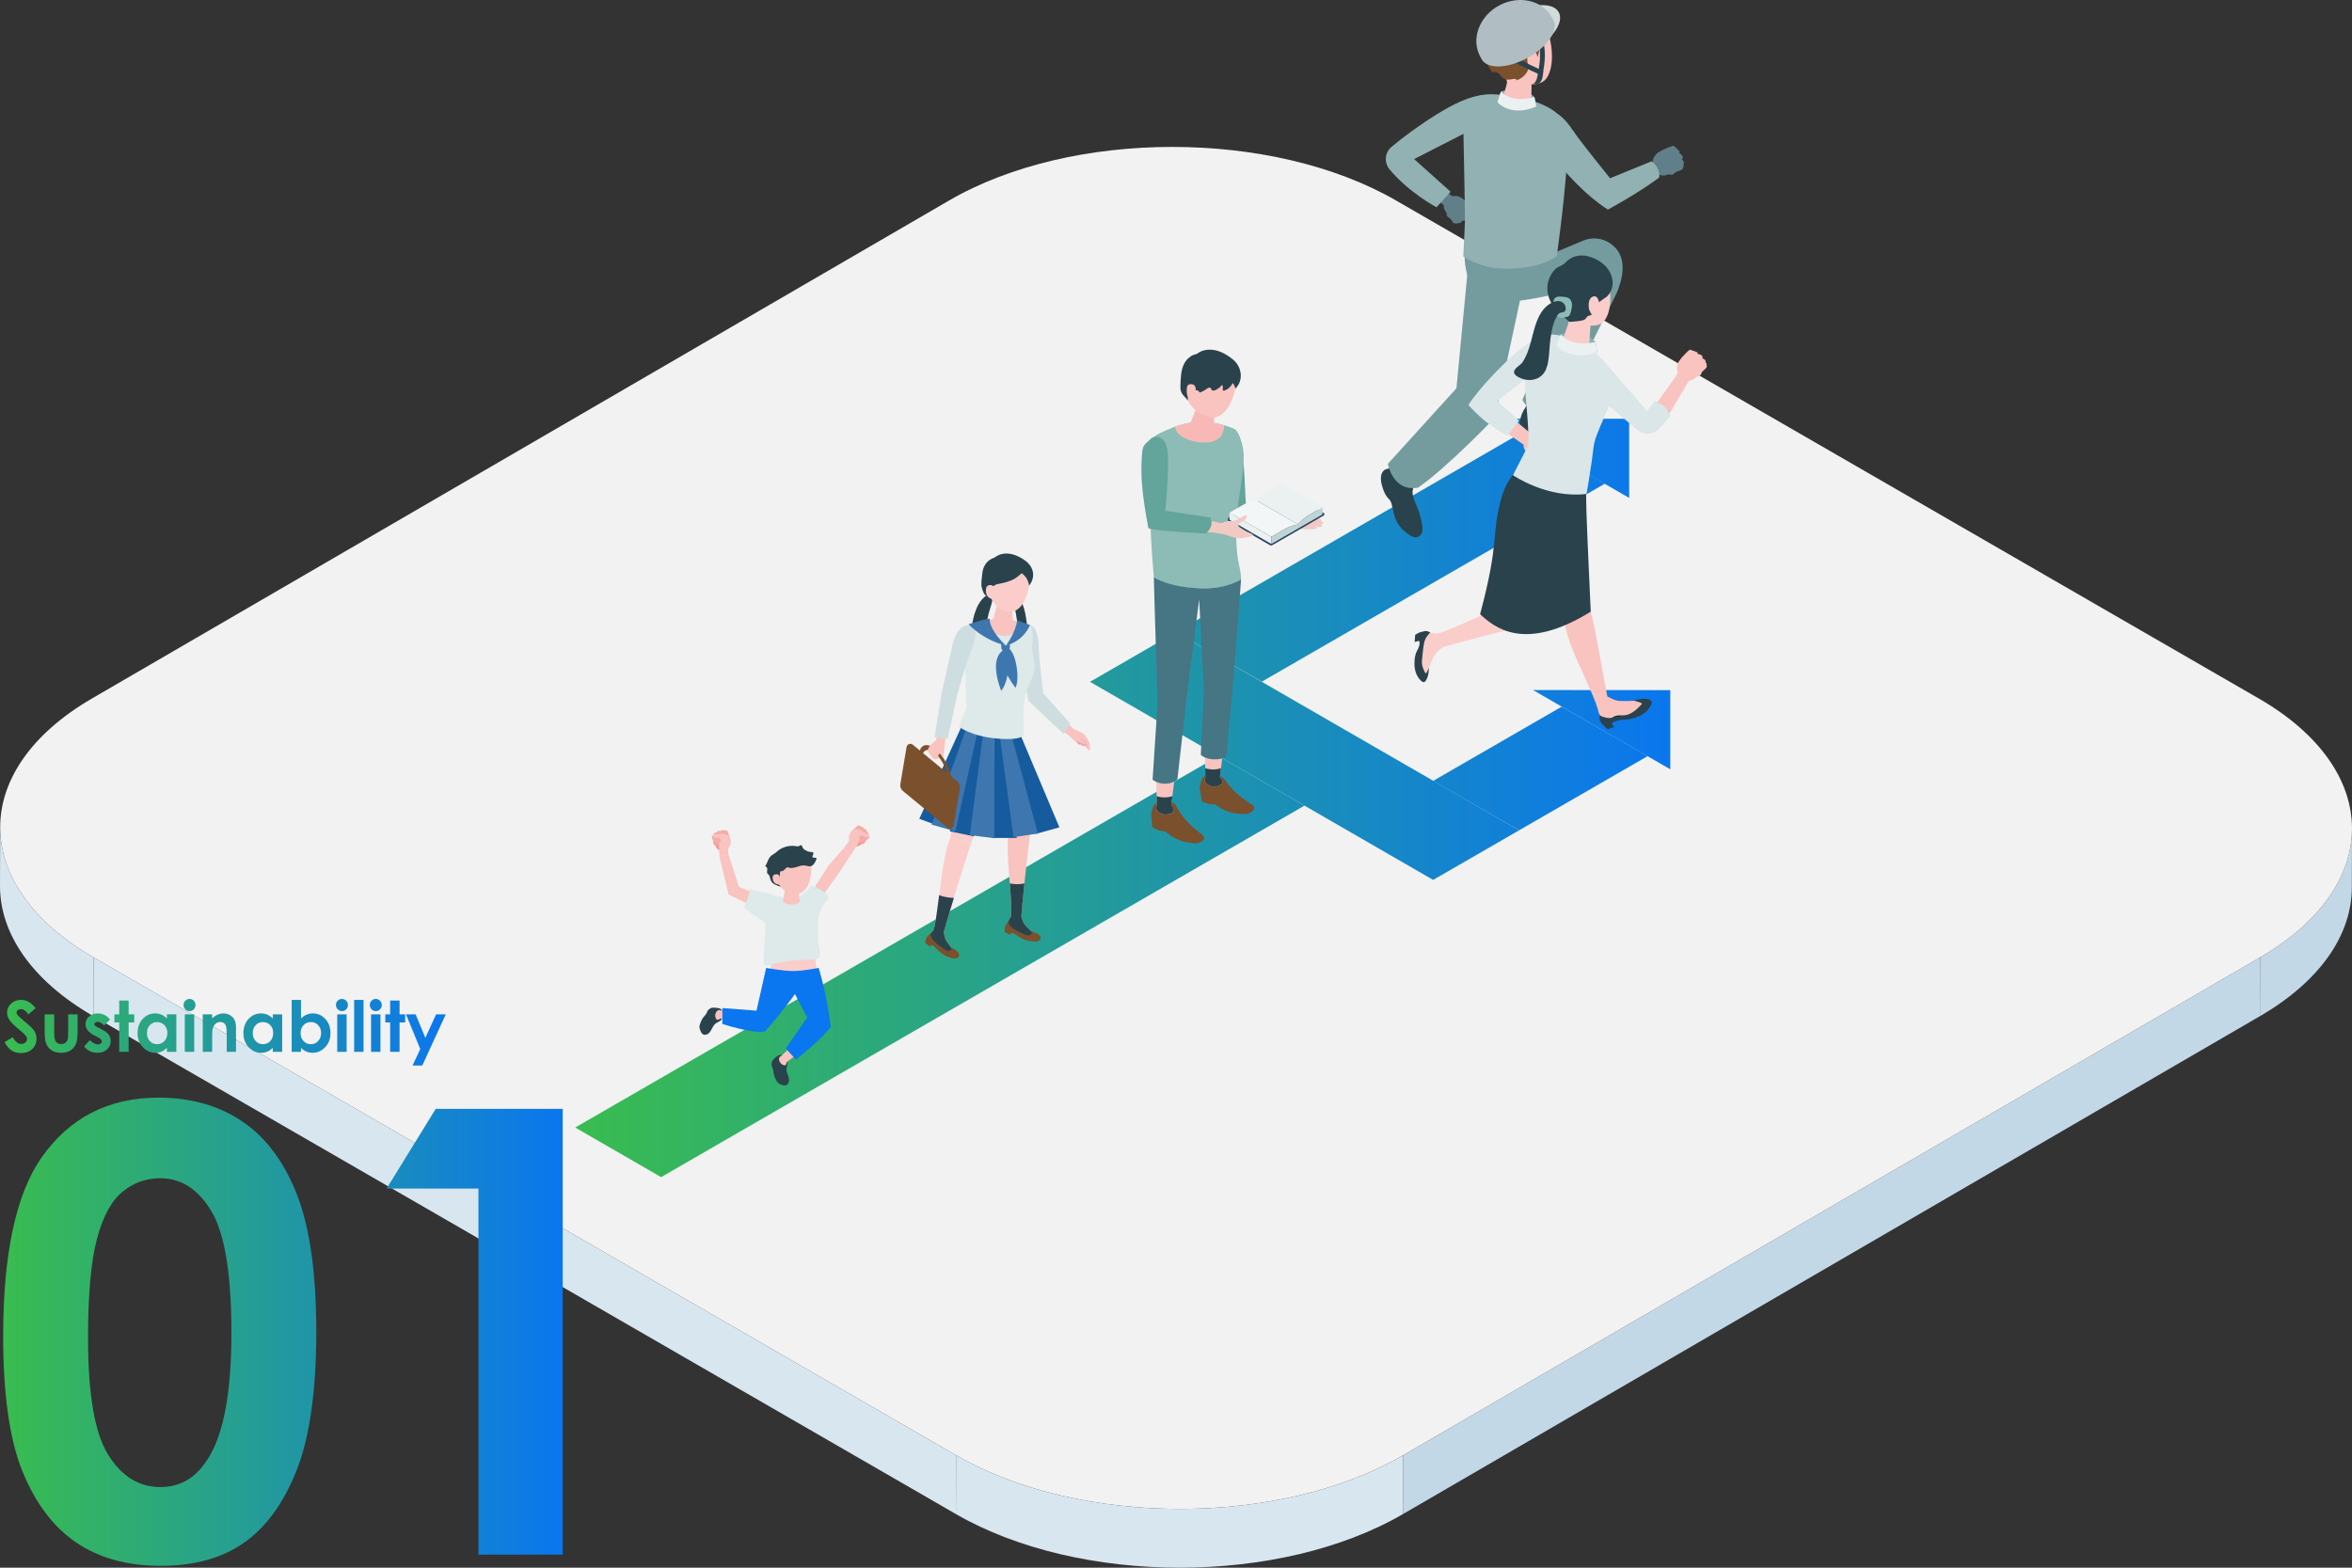<?xml version="1.0" encoding="UTF-8"?>
<svg xmlns="http://www.w3.org/2000/svg" xmlns:xlink="http://www.w3.org/1999/xlink" id="_レイヤー_2" data-name="レイヤー 2" viewBox="0 0 1500 1000">
  <rect x="0" y="0" width="1500" height="1000" fill="#333333" stroke="none"/>
  <defs>
    <style>
      .cls-1 {
        fill: url(#_名称未設定グラデーション_21-5);
      }

      .cls-2 {
        fill: #ebf1f1;
      }

      .cls-3 {
        fill: #165b9e;
      }

      .cls-4 {
        fill: url(#_名称未設定グラデーション_21-2);
      }

      .cls-5 {
        fill: #112c36;
      }

      .cls-6 {
        fill: url(#_名称未設定グラデーション_21-8);
      }

      .cls-7 {
        fill: #f9c3c0;
      }

      .cls-8 {
        fill: #f2f6f6;
      }

      .cls-9 {
        fill: #dee9e9;
      }

      .cls-10 {
        fill: #dae6e7;
      }

      .cls-11 {
        fill: url(#_名称未設定グラデーション_21-6);
      }

      .cls-12 {
        fill: #c3d8e6;
      }

      .cls-13 {
        fill: #f6aba8;
      }

      .cls-14 {
        fill: #facdcb;
      }

      .cls-15 {
        fill: url(#_名称未設定グラデーション_21-3);
      }

      .cls-16 {
        fill: url(#_名称未設定グラデーション_21-14);
      }

      .cls-17 {
        fill: #7b502c;
      }

      .cls-18 {
        fill: #f49895;
      }

      .cls-19 {
        fill: none;
      }

      .cls-20 {
        fill: #0a76ef;
      }

      .cls-21 {
        fill: #8cbcb5;
      }

      .cls-22 {
        fill: #91b1b3;
      }

      .cls-23 {
        fill: #3e77af;
      }

      .cls-24 {
        fill: #f2f2f2;
      }

      .cls-25 {
        fill: url(#_名称未設定グラデーション_21-13);
      }

      .cls-26 {
        fill: url(#_名称未設定グラデーション_21-15);
      }

      .cls-27 {
        fill: url(#_名称未設定グラデーション_21-4);
      }

      .cls-28 {
        fill: #63a49b;
      }

      .cls-29 {
        fill: #bfd4d5;
      }

      .cls-30 {
        fill: url(#_名称未設定グラデーション_21-11);
      }

      .cls-31 {
        fill: #617f88;
      }

      .cls-32 {
        fill: url(#_名称未設定グラデーション_21-17);
      }

      .cls-33 {
        fill: url(#_名称未設定グラデーション_21-10);
      }

      .cls-34 {
        fill: #f0a4a8;
      }

      .cls-35 {
        fill: #f8b9b6;
      }

      .cls-36 {
        fill: url(#_名称未設定グラデーション_21-12);
      }

      .cls-37 {
        fill: #f1cac4;
      }

      .cls-38 {
        fill: url(#_名称未設定グラデーション_21-9);
      }

      .cls-39 {
        fill: #467584;
      }

      .cls-40 {
        fill: #2a4267;
      }

      .cls-41 {
        fill: #cedee0;
      }

      .cls-42 {
        fill: #d2dadc;
      }

      .cls-43 {
        fill: #b0bec3;
      }

      .cls-44 {
        fill: #749c9f;
      }

      .cls-45 {
        fill: #2a424b;
      }

      .cls-46 {
        fill: url(#_名称未設定グラデーション_21);
      }

      .cls-47 {
        fill: #d8e6f0;
      }

      .cls-48 {
        fill: url(#_名称未設定グラデーション_21-16);
      }

      .cls-49 {
        fill: url(#_名称未設定グラデーション_21-7);
      }
    </style>
    <linearGradient id="_名称未設定グラデーション_21" data-name="名称未設定グラデーション 21" x1="366.84" y1="508.96" x2="1065.23" y2="508.96" gradientUnits="userSpaceOnUse">
      <stop offset="0" stop-color="#39bc4f"></stop>
      <stop offset="1" stop-color="#0a76ef"></stop>
    </linearGradient>
    <linearGradient id="_名称未設定グラデーション_21-2" data-name="名称未設定グラデーション 21" x1="2.02" y1="849.49" x2="358.87" y2="849.49" xlink:href="#_名称未設定グラデーション_21"></linearGradient>
    <linearGradient id="_名称未設定グラデーション_21-3" data-name="名称未設定グラデーション 21" x1="2.02" y1="849.49" x2="358.87" y2="849.49" xlink:href="#_名称未設定グラデーション_21"></linearGradient>
    <linearGradient id="_名称未設定グラデーション_21-4" data-name="名称未設定グラデーション 21" x1="2.99" y1="658.45" x2="284.27" y2="658.45" xlink:href="#_名称未設定グラデーション_21"></linearGradient>
    <linearGradient id="_名称未設定グラデーション_21-5" data-name="名称未設定グラデーション 21" x1="2.99" y1="658.45" x2="284.27" y2="658.45" xlink:href="#_名称未設定グラデーション_21"></linearGradient>
    <linearGradient id="_名称未設定グラデーション_21-6" data-name="名称未設定グラデーション 21" x1="2.99" y1="658.45" x2="284.27" y2="658.45" xlink:href="#_名称未設定グラデーション_21"></linearGradient>
    <linearGradient id="_名称未設定グラデーション_21-7" data-name="名称未設定グラデーション 21" x1="2.99" y1="658.45" x2="284.27" y2="658.45" xlink:href="#_名称未設定グラデーション_21"></linearGradient>
    <linearGradient id="_名称未設定グラデーション_21-8" data-name="名称未設定グラデーション 21" x1="2.99" y1="658.45" x2="284.27" y2="658.45" xlink:href="#_名称未設定グラデーション_21"></linearGradient>
    <linearGradient id="_名称未設定グラデーション_21-9" data-name="名称未設定グラデーション 21" x1="2.99" y1="658.45" x2="284.27" y2="658.45" xlink:href="#_名称未設定グラデーション_21"></linearGradient>
    <linearGradient id="_名称未設定グラデーション_21-10" data-name="名称未設定グラデーション 21" x1="2.99" y1="658.45" x2="284.27" y2="658.45" xlink:href="#_名称未設定グラデーション_21"></linearGradient>
    <linearGradient id="_名称未設定グラデーション_21-11" data-name="名称未設定グラデーション 21" x1="2.99" y1="658.45" x2="284.27" y2="658.45" xlink:href="#_名称未設定グラデーション_21"></linearGradient>
    <linearGradient id="_名称未設定グラデーション_21-12" data-name="名称未設定グラデーション 21" x1="2.99" y1="658.45" x2="284.27" y2="658.45" xlink:href="#_名称未設定グラデーション_21"></linearGradient>
    <linearGradient id="_名称未設定グラデーション_21-13" data-name="名称未設定グラデーション 21" x1="2.99" y1="658.45" x2="284.27" y2="658.45" xlink:href="#_名称未設定グラデーション_21"></linearGradient>
    <linearGradient id="_名称未設定グラデーション_21-14" data-name="名称未設定グラデーション 21" x1="2.99" y1="658.45" x2="284.27" y2="658.45" xlink:href="#_名称未設定グラデーション_21"></linearGradient>
    <linearGradient id="_名称未設定グラデーション_21-15" data-name="名称未設定グラデーション 21" x1="2.99" y1="658.45" x2="284.27" y2="658.45" xlink:href="#_名称未設定グラデーション_21"></linearGradient>
    <linearGradient id="_名称未設定グラデーション_21-16" data-name="名称未設定グラデーション 21" x1="2.99" y1="658.45" x2="284.27" y2="658.45" xlink:href="#_名称未設定グラデーション_21"></linearGradient>
    <linearGradient id="_名称未設定グラデーション_21-17" data-name="名称未設定グラデーション 21" x1="2.99" y1="658.45" x2="284.27" y2="658.45" xlink:href="#_名称未設定グラデーション_21"></linearGradient>
  </defs>
  <g id="_レイヤー_2-2" data-name="レイヤー 2">
    <rect class="cls-19" width="1500" height="1000"></rect>
    <g>
      <path class="cls-12" d="M1500,528.67l-.11,37.5c-.08,29.7-19.61,59.37-58.62,82.04l.11-37.5c39.01-22.67,58.53-52.33,58.62-82.04Z"></path>
      <path class="cls-47" d="M0,565.03l.11-37.5c-.09,30.08,19.78,60.21,59.53,83.16l-.11,37.5C19.78,625.24-.08,595.11,0,565.03Z"></path>
      <polygon class="cls-12" points="1441.38 610.7 1441.27 648.2 894.78 965.79 894.89 928.29 1441.38 610.7"></polygon>
      <polygon class="cls-47" points="609.74 928.29 609.63 965.79 59.54 648.19 59.64 610.69 609.74 928.29"></polygon>
      <path class="cls-47" d="M894.89,928.29l-.11,37.5c-78.51,45.63-206.16,45.61-285.15,0l.11-37.5c78.99,45.61,206.64,45.63,285.15,0Z"></path>
      <path class="cls-24" d="M1440.48,445.51c78.99,45.61,79.41,119.56.89,165.19l-546.49,317.58c-78.51,45.63-206.16,45.61-285.15,0L59.64,610.69c-78.99-45.61-79.44-119.54-.93-165.17L605.2,127.94c78.51-45.63,206.19-45.63,285.18-.02l550.1,317.6Z"></path>
    </g>
    <g>
      <g>
        <polygon class="cls-46" points="695.14 434.92 914 561.28 968.79 529.65 749.93 403.29 695.14 434.92"></polygon>
        <polygon class="cls-46" points="914 498.1 968.79 529.65 1050.79 482.31 995.99 450.76 914 498.1"></polygon>
        <polygon class="cls-46" points="749.93 403.29 804.73 434.83 1023.51 308.52 968.71 276.97 749.93 403.29"></polygon>
        <polygon class="cls-46" points="366.84 719.23 421.64 750.87 831.93 513.9 777.13 482.26 366.84 719.23"></polygon>
        <polygon class="cls-46" points="977.66 440.16 1065.23 490.72 1065.23 440.23 977.66 440.16"></polygon>
        <polygon class="cls-46" points="951.44 267.06 1039.01 317.61 1039.01 267.13 951.44 267.06"></polygon>
      </g>
      <g>
        <path class="cls-45" d="M496.34,673.26c-.96.49-1.85,1.39-2.61,2.11-.54.51-1.11,1.05-1.37,1.75-.15.39-.2.81-.25,1.22-.14,1.17.07,1.86.59,2.88.66,1.3.52,2.85.84,4.27.21.9.61,1.75,1,2.59.45.96.92,1.95,1.7,2.67.79.73,1.82,1.12,2.86,1.41.62.17,1.27.31,1.9.18,1.35-.27,2.19-1.74,2.24-3.12.05-1.38-.48-2.7-.96-4-.47-1.3-.9-2.69-.62-4.04.36-1.77,1.35-3.68-.07-5.28-.76-.86-1.52-1.62-2.14-2.2-1.08-1.02-2.14-.95-3.12-.45Z"></path>
        <path class="cls-7" d="M505.48,666.37c-2.78,3.06-7.21,7.2-7.21,7.2,0,0-.15.78,1.23,2.33,1.4,1.58,2.27,1.49,2.27,1.49l11.45-8.33s-5.62-2.03-7.74-2.69Z"></path>
        <path class="cls-7" d="M498.27,673.57c-.13.12-.22.2-.43.27-.92.31-1.12,1.53-.97,2.35.26,1.46,1.47,2.79,2.86,3.22.17.05.34.1.52.1,1.35.04,1.41-1.24,1.58-2.19.02-.08.02-.21,0-.29-.03-.1-.11-.17-.18-.24-.94-.86-1.86-1.72-2.78-2.6-.34-.33-.47-.75-.59-.63Z"></path>
        <g>
          <path class="cls-45" d="M459.07,643.3c-1.01-.38-2.27-.42-3.32-.5-.75-.05-1.52-.1-2.22.17-.39.15-.73.4-1.07.64-.96.69-1.33,1.31-1.73,2.38-.52,1.36-1.75,2.3-2.58,3.5-.53.76-.88,1.63-1.24,2.49-.4.98-.82,1.99-.82,3.06,0,1.07.4,2.1.89,3.06.29.57.63,1.15,1.14,1.53,1.12.81,2.76.44,3.81-.45,1.05-.89,1.67-2.18,2.31-3.4.64-1.22,1.38-2.48,2.56-3.18,1.55-.93,3.62-1.48,3.85-3.62.12-1.15.17-2.21.18-3.06.02-1.48-.74-2.22-1.77-2.61Z"></path>
          <path class="cls-7" d="M470.01,645.01c-4.14.01-10.18-.46-10.18-.46,0,0-.67.42-.89,2.48-.22,2.1.43,2.68.43,2.68l13.88,2.83s-2.29-5.51-3.23-7.53Z"></path>
          <path class="cls-7" d="M459.83,644.55c-.18-.01-.29-.03-.49-.14-.85-.47-1.88.21-2.39.87-.9,1.17-1.07,2.97-.45,4.29.08.16.16.32.28.46.88,1.03,1.87.2,2.68-.31.07-.05.17-.12.21-.2.05-.09.06-.2.06-.3,0-1.27.01-2.53.04-3.8.01-.48.24-.85.07-.86Z"></path>
        </g>
        <polygon class="cls-7" points="482.16 570.03 471.22 565.68 464.65 545.12 458.81 546.27 464.65 570.58 478.79 577.56 482.16 570.03"></polygon>
        <polygon class="cls-7" points="524.49 571.56 535.44 556.24 542.3 545.7 538.11 540.98 528.48 552 518.9 566.94 524.49 571.56"></polygon>
        <path class="cls-14" d="M519.66,608.14l1.06,10.09s-11.51,5.66-29.39,1.24c.16-5.11,1.41-9.21,1.41-9.21l26.91-2.12Z"></path>
        <path class="cls-20" d="M506.98,634.06s-6.82,9.96-18.99,23.76c-6.32,2.12-27.33-4.67-27.33-4.67l.07-10.12,21.74,1.65,6.15-27.28s10.69,2,17.31,2,16.15-2,16.15-2c0,0,4.92,15.25,7.76,37.48-5.53,7.97-22.23,21-22.23,21l-6.52-7.08,13.73-19.73-7.84-15Z"></path>
        <path class="cls-9" d="M490.06,615.69c-.06.02-.12.03-.17.05-.89.24-2.07.39-2.53-.33-.15-.24-.18-.54-.19-.82-.5-7.77.98-15.2.98-22.89.05-1.02.09-2.1-.44-3.01-.46-.79-1.28-1.34-2.07-1.87-2.13-1.41-4.31-2.75-6.41-4.2-.31-.21-4.91-3.52-4.73-3.87,1.98-3.72,3.28-7.81,3.8-12,3.5,2.1,7.85,2,11.79,3.09,1.8.5,3.53,1.25,5.33,1.75,3.98,1.12,8.18,1.01,12.31.89.41-.01.82-.02,1.21-.14.53-.16.98-.49,1.42-.82,1.43-1.07,3.02-2.06,4.35-3.26,1.01-.9,1.57-2,2.32-3.16.09-.14.2-.3.38-.34.14-.04.3,0,.44.05,2.46.8,10.4,5,10.63,7.82.04.48-.32.9-.65,1.28-4.8,5.43-6.36,10.4-6.35,17.19,0,3.57.22,7.13.44,10.69.17,2.66,1.59,5.62.77,8.31-.53,1.73-3.07,2.01-5.06,2.01-9.32-.01-18.64,1.2-27.58,3.57Z"></path>
        <path class="cls-7" d="M504.79,564.22c-2.6-.02-4,1.3-4.01,2.47l-1.4,7.77c.11,1.35,2.6,2.46,5.56,2.49,2.96.03,5.28-1.04,5.18-2.39l-1.2-8.14c-.09-1.18-1.53-2.16-4.13-2.19Z"></path>
        <path class="cls-7" d="M505.49,545.15c-8.22-.52-10.98,4.73-11.58,11.3,1.58,7.83,5.4,11.63,8.62,12.7,3.92,1.31,8.83,2.57,12.49-3.96,2.18-3.88,2.75-10.85,1.99-13.62-.66-2.41-3.29-5.9-11.51-6.42Z"></path>
        <path class="cls-45" d="M515.57,552.53c-.69-.13-1.39-.36-2.09-.46-1.93-.28-3.84.47-5.71,1.04-1.87.57-3.98.94-5.7,0-.84.74-1.68,1.49-2.52,2.23-.23.21-.5.43-.81.42-.24,0-.47-.14-.69-.09-.19.05-.32.22-.41.4-.76,1.46.23,3.43-.64,4.83-.47.76-1.08,1.48-.86,2.42.23.96,1.42,1.43,1.69,2.35-.84-.27-1.66-.65-2.48-.98-.64-.26-1.28-.52-1.87-.89-2.4-1.49-1.96-3.52-3.08-5.63-.27-.5-.94-.75-1.14-1.27-.21-.54.04-1.58.06-2.16.01-.41.02-.84-.17-1.2-.28-.53-.92-.8-1.16-1.35.41-.16.64-.6.81-1,.61-1.39,1.12-2.84,1.94-4.12.96-1.5,2.21-1.93,3.55-2.87,1.33-.92,2.35-2.09,3.83-2.86,2.95-1.55,6.41-2.18,9.7-1.57.46.09.95.19,1.4.05.72-.23,1.51-1.04,2.06-.51.18.17.23.43.3.67.62,2.18,3.82,3.43,5.87,3.53.42.02.91.02,1.17.35.69.84-1.07,2.26-.3,3.03.62.62,2.11-.22,2.37.62.06.2,0,.42-.07.62-.31.88-.73,1.72-1.24,2.5-.53.81-1.21,1.59-2.14,1.86-.55.16-1.1.13-1.66.03Z"></path>
        <path class="cls-7" d="M497.38,559.96s.08-2.45-2.34-2.3c-2.07.13-2.57,1.35-2.16,3.42s2.18,3.09,3.62,3.13c1.44.04.88-4.26.88-4.26Z"></path>
        <path class="cls-18" d="M551.01,538.05c-.4.28-.74.16-1.15.25-.46.11-.71.45-1.08.73-.78.6-1.78.97-2.77.82-.86-.13-1.69-.56-2.54-.78-.22-.06-.45-.13-.61-.3-.16-.16-.22-.39-.27-.61-.24-1.02-.28-2.25.5-2.95.32-.29.74-.45,1.15-.6.94-.34,1.88-.69,2.82-1.03.48-.17.96-.35,1.47-.37.92-.04,1.79.42,2.54.96.38.27.74.57.97.98.48.86-.28,2.35-1.03,2.89Z"></path>
        <path class="cls-13" d="M548.86,527.01c.54.23,1.08.47,1.62.7.76.33-.48,2.07-.71,2.53-.28.54-.25,1.61-1.08,1.65-2.03.11-3.95.47-5.87-.45-.09-.04-.18-.1-.21-.19-.02-.07.02-.15.05-.21.58-1.11,1.58-1.81,2.43-2.68.63-.64,1.31-1.2,2.03-1.73.11-.08.23-.17.37-.17.09,0,.18.04.27.07.37.16.74.32,1.1.48Z"></path>
        <path class="cls-13" d="M552.73,529.68c.11.32.04.73-.31,1.24-1.28,1.85-2.33,3.17-4.47,3.97-.26.1-.52.19-.79.16-.27-.02-.55-.2-.61-.46-.08-.32.17-.63.41-.86.58-.54,1.23-1,1.82-1.54.75-.69.88-.85.04-1.33-.33-.19-.3-.68-.17-1.04.2-.58.53-1.1.95-1.55.05-.05.1-.1.17-.11.05,0,.1.01.14.03.9.34,2.53.62,2.83,1.48Z"></path>
        <path class="cls-13" d="M553.98,531.76c.07.33-.05.73-.47,1.19-1.51,1.67-2.73,2.84-4.95,3.34-.27.06-.54.11-.81.05-.27-.06-.52-.27-.55-.54-.03-.33.25-.6.52-.79.65-.46,1.36-.83,2.01-1.29.83-.59.98-.73.21-1.32-.3-.23-.21-.71-.04-1.05.28-.54.67-1.02,1.15-1.41.05-.04.11-.09.18-.09.05,0,.09.02.14.05.85.45,2.42.94,2.61,1.85Z"></path>
        <path class="cls-13" d="M554.37,533.9c.04.31-.1.65-.52,1.04-1.49,1.39-2.68,2.36-4.73,2.65-.24.03-.5.06-.74-.01-.24-.07-.45-.28-.45-.53,0-.3.27-.52.53-.68.62-.37,1.29-.65,1.91-1.01.79-.47.94-.58.29-1.18-.26-.23-.13-.66.05-.95.29-.47.69-.87,1.15-1.18.05-.03.11-.07.17-.06.04,0,.08.03.12.05.73.47,2.12,1.04,2.22,1.87Z"></path>
        <path class="cls-7" d="M542.43,531.16s.06-.07.09-.1c.64-.7,1.4-1.31,2.12-1.93.14-.12.3-.25.49-.28.12-.02.24,0,.36.02.88.16,1.85.24,2.71.5.77.23,1.42.7,2.15.99,1.03.67,1.93,1.43,3.09,1.86.37.14.81.3.91.67.13.45-.32.86-.77,1.01-1.53.5-2.66-.71-4.07-1.03-.12-.03-.25-.05-.38-.02-.14.03-.26.11-.38.2-.46.34-.94.64-.81,1.24.11.54.3.95.22,1.52-.13,1.05-.73,1.98-1.25,2.87-1.02,1.7-4.62,7.01-4.62,7.01l-4.19-4.72s3.22-3.87,3.41-4.73c.09-.43-.22-1.16-.22-1.64,0-.55.09-1.1.25-1.63.21-.67.43-1.29.88-1.82Z"></path>
        <path class="cls-18" d="M455.17,538.49c.23.44.58.48.91.75.36.31.43.72.63,1.15.42.89,1.14,1.67,2.09,1.99.83.28,1.76.27,2.61.46.22.05.46.09.68.02.21-.07.37-.25.52-.42.68-.8,1.27-1.88.9-2.86-.16-.41-.46-.74-.76-1.06-.68-.73-1.36-1.47-2.05-2.2-.34-.37-.7-.75-1.14-1-.8-.46-1.79-.44-2.7-.3-.46.07-.92.17-1.31.43-.82.55-.82,2.22-.4,3.04Z"></path>
        <path class="cls-13" d="M462.11,529.63c-.59-.04-1.17-.07-1.76-.11-.83-.05-.51,2.06-.51,2.58,0,.61-.51,1.55.21,1.96,1.76,1.02,3.31,2.22,5.44,2.27.1,0,.21,0,.27-.08.05-.06.05-.14.05-.21,0-1.25-.58-2.33-.95-3.49-.27-.86-.62-1.66-1.02-2.46-.06-.12-.13-.25-.26-.32-.08-.04-.18-.05-.27-.05-.4-.02-.8-.05-1.2-.07Z"></path>
        <path class="cls-13" d="M457.45,530.25c-.25.24-.37.63-.29,1.25.29,2.23.64,3.89,2.17,5.56.18.2.38.4.63.5.25.1.58.08.75-.13.22-.25.13-.64.02-.95-.27-.75-.64-1.45-.92-2.2-.35-.95-.4-1.16.58-1.2.38-.02.58-.47.63-.85.08-.6.03-1.23-.15-1.81-.02-.06-.04-.13-.1-.17-.04-.03-.09-.03-.14-.04-.95-.11-2.53-.6-3.2.03Z"></path>
        <path class="cls-13" d="M455.39,531.54c-.21.27-.28.67-.12,1.28.58,2.17,1.14,3.77,2.89,5.23.21.17.43.35.7.42.26.07.58,0,.73-.23.18-.28.05-.65-.1-.94-.37-.71-.83-1.36-1.2-2.06-.47-.9-.54-1.1.41-1.27.38-.07.51-.54.51-.92,0-.61-.13-1.22-.38-1.78-.03-.06-.06-.13-.12-.16-.04-.02-.09-.02-.14-.02-.96.02-2.59-.26-3.16.46Z"></path>
        <path class="cls-13" d="M454.07,533.27c-.17.26-.21.63-.01,1.16.69,1.92,1.32,3.32,3.01,4.51.2.14.42.28.66.32.24.04.53-.05.64-.26.14-.27,0-.59-.17-.85-.38-.61-.85-1.16-1.24-1.77-.5-.78-.58-.95.28-1.18.33-.09.42-.53.39-.87-.04-.55-.21-1.09-.48-1.58-.03-.05-.06-.11-.12-.13-.04-.02-.09-.01-.13,0-.87.09-2.36-.04-2.83.65Z"></path>
        <path class="cls-7" d="M465.95,536.25s-.02-.09-.03-.13c-.25-.91-.65-1.8-1.01-2.68-.07-.17-.15-.36-.3-.47-.1-.07-.21-.11-.33-.14-.86-.26-1.76-.63-2.64-.79-.79-.14-1.58-.02-2.37-.1-1.22.13-2.37.39-3.6.25-.39-.04-.85-.1-1.12.19-.32.34-.1.92.22,1.25,1.13,1.14,2.69.58,4.09.93.12.03.25.07.35.15.11.09.18.22.25.35.25.51.54.99.16,1.48-.34.43-.69.71-.89,1.25-.36.99-.25,2.1-.2,3.13.13,1.98.29,5.35.29,5.35l5.84-1.15s-.43-3.06-.2-3.92c.11-.42.73-.94.94-1.36.25-.49.42-1.02.52-1.56.12-.69.2-1.34.04-2.02Z"></path>
      </g>
      <g>
        <g>
          <path class="cls-14" d="M606.06,534.33c1.84-12.62,5.29-56.2,5.29-56.2l9.89-3.12,14.42,9.64s-14.48,48.51-16.39,53.57l-13.21-3.89Z"></path>
          <g>
            <path class="cls-14" d="M619.27,538.22c-1.94,5.05-15.67,49.51-17.49,56.82-2.28.51-4.87.24-6.46-1.28,3.24-11.01,4.81-45.4,10.76-59.5l13.18,3.96Z"></path>
            <path class="cls-14" d="M595.72,592.69l-.45.66c-.88,1.3-2.34,2.26-2.77,3.77-.52,1.83-.39,3.58,1.18,4.37.68.34,2.3.44,2.94.86,1.33.85,3.87,4.99,3.87,4.99,1.16,1.69,3.41,3.11,5.48,3.28,1.93.16,2.74.16,3.86-.82,1.4-1.22-1.07-3.25-2.24-4.33-1.14-1.05-3.98-5.17-3.98-5.17-.59-1-1-2.12-1.21-3.3l-.49-2.5-6.2-1.81Z"></path>
            <path class="cls-45" d="M595.72,592.69l-.45.66c-.88,1.3-2.34,2.26-2.77,3.77-.52,1.83-.39,3.58,1.18,4.37.68.34,2.3.44,2.94.86,1.33.85,3.87,4.99,3.87,4.99,1.16,1.69,3.41,3.11,5.48,3.28,1.93.16,2.74.16,3.86-.82,1.4-1.22-1.07-3.25-2.24-4.33-1.14-1.05-3.98-5.17-3.98-5.17-.59-1-1-2.12-1.21-3.3l-.49-2.5-6.2-1.81Z"></path>
            <path class="cls-17" d="M606.98,604.57c.14.87-.63,1.69-1.49,1.9-1.53.36-2.69-.49-3.82-1.37-1.5-1.17-4.98-3.61-6.46-5.34-1.48-1.73-1.9-4.16-1.9-4.17-.01-.06-1.56,1.3-1.71,1.49-.76,1.04-1.27,2.26-1.47,3.54-.04.28-.07.58.04.83.11.24.32.41.53.57.68.53,1.35,1.06,2.03,1.58.11.09.24.18.38.18.32,0,.42-.42.63-.66.43-.48,1.21-.14,1.71.27,1.38,1.11,2.48,2.53,3.79,3.71,2.18,1.96,4.92,3.24,7.75,4.02.85.24,1.74.43,2.62.29.87-.14,1.74-.68,2.02-1.52.43-1.26-.55-2.54-1.57-3.39-.93-.77-1.96-1.42-3.06-1.93Z"></path>
            <path class="cls-45" d="M598.93,571.02c-1.2,9.53-2.26,18.15-3.61,22.73,1.59,1.51,4.18,1.78,6.46,1.28.74-2.98,3.46-12.13,6.56-22.26-4.06-.13-7.2-.92-9.4-1.75Z"></path>
          </g>
        </g>
        <g>
          <path class="cls-7" d="M643.52,530.28c-.1-5.25-3.68-17.68-7.24-24.72-4.44-8.06-2.76-17.24-2.76-17.24l2.93-8.98,6.93-.62s15.03,28.47,13.76,52.13l-13.62-.57Z"></path>
          <g>
            <path class="cls-7" d="M657.14,530.85c-.87,4.78-5.5,47.06-5.79,53.8-1.69,1.27-4.78,1.55-6.57.08,1.08-14.25-4.18-41.52-1.24-54.97l13.59,1.09Z"></path>
            <path class="cls-5" d="M645.06,592.2c-1.64-1.63-2.27-4.06-2.27-4.06,0,0,1.11-.48,2.56.53,3.67,3.03,5.82,3.86,6.91,4.04,4.69.79,5.9,1.54,5.9,1.54,0,0,1.96,3.02,1.85,3.96-1.06.14-5.43.29-7.97-1.13-1.75-.82-5.34-3.24-6.98-4.88Z"></path>
            <path class="cls-7" d="M645.26,583.52l-.33.75c-.65,1.46-1.89,2.67-2.07,4.27-.23,1.93.52,3.2,1.98,4.04,0,0,2.37.63,2.98,1.01,1.23.77,4.04,3.94,4.04,3.94,1.33,1.52,4.12,2.6,6.09,2.43,1.84-.15,2.1-.3,3.01-1.47,1.15-1.47-1.47-3.11-2.72-4-1.22-.88-4.59-4.56-4.59-4.56-.69-.92-1.24-1.98-1.6-3.13l-.81-2.45-5.98-.81Z"></path>
            <path class="cls-45" d="M645.26,583.52l-.33.75c-.65,1.46-1.89,2.67-2.07,4.27-.23,1.93.52,3.2,1.98,4.04,0,0,2.37.63,2.98,1.01,1.23.77,4.04,3.94,4.04,3.94,1.33,1.52,4.12,2.6,6.09,2.43,1.84-.15,2.1-.3,3.01-1.47,1.15-1.47-1.47-3.11-2.72-4-1.22-.88-4.59-4.56-4.59-4.56-.69-.92-1.24-1.98-1.6-3.13l-.81-2.45-5.98-.81Z"></path>
            <path class="cls-17" d="M657.98,594.19c.32.83-.28,1.79-1.08,2.16-1.43.66-2.74.06-4.02-.57-1.7-.85-5.6-2.54-7.4-3.94-1.8-1.4-2.69-3.69-2.69-3.7-.02-.06-1.27,1.58-1.37,1.8-.54,1.17-.79,2.47-.73,3.76.01.28.05.58.21.81.15.21.4.34.63.45.77.38,1.54.76,2.3,1.14.13.06.27.13.41.1.31-.07.32-.5.48-.77.32-.55,1.16-.38,1.73-.08,1.57.81,2.93,1.98,4.46,2.87,2.53,1.48,5.47,2.18,8.4,2.38.88.06,1.8.07,2.62-.24.83-.31,1.56-1.01,1.67-1.89.16-1.32-1.05-2.38-2.22-3.01-1.07-.57-2.21-1-3.39-1.28Z"></path>
            <path class="cls-45" d="M644.01,563.48c.65,8.01,1.21,15.64.78,21.26,1.79,1.47,4.87,1.19,6.57-.08.12-2.76.97-11.49,1.98-21.17-3.54.87-6.93.52-9.34,0Z"></path>
          </g>
        </g>
        <path class="cls-34" d="M688.12,466.79c.71.27,1.42.57,1.99,1.08.4.36.71.8,1.02,1.25.76,1.1,1.52,2.19,2.28,3.29.09.14.19.27.26.42.09.21.13.44.16.67.15,1.05.3,2.09.46,3.14.05.36.04.83-.3.96-.32.12-.63-.18-.83-.46-.41-.58-.78-1.2-1.08-1.84,0,.42-.34.82-.76.84-.42.01-.8-.43-.67-.83-.17.39-.75.44-1.1.2-.35-.24-.53-.66-.69-1.06.02.34-.37.6-.71.56s-.61-.3-.81-.58c-.19-.28-.33-.6-.54-.87-.34-.45-.86-.74-1.38-.97l2.69-5.79Z"></path>
        <path class="cls-7" d="M687.7,469.72c.34.72.99,1.23,1.63,1.71.6.46,1.21.92,1.81,1.38.39.3.81.63.94,1.11s-.2,1.1-.7,1.05c-.25-.03-.45-.21-.65-.38-.81-.7-1.8-1.19-2.85-1.4-.67-.14-1.36-.17-2-.42-.65-.26-1.19-.73-1.7-1.2-.74-.68-1.43-1.39-2.12-2.1-.66-.67-1.55-1.16-2.3-1.73-1.72-1.29-3.36-2.68-5.06-3.98l4.12-4.36,6.39,5.92c1.59.57,3.16,1.33,4.67,2.08.68.34,1.37.7,1.89,1.25.37.39.64.87.9,1.33l1.98,3.48c.08.14.16.29.22.45.07.22.09.45.1.68.06,1.06.11,2.11.17,3.17.02.36-.03.83-.38.93-.33.09-.61-.24-.78-.53-.36-.61-.66-1.26-.91-1.93-.43-1.18-.34-2.38-1.22-3.28-.39-.4-.86-.71-1.33-1.02-.81-.54-1.62-1.07-2.42-1.61-.05.1,0,.24.1.28"></path>
        <path class="cls-41" d="M660.44,401.78c-1.44-3.33-5.94-4.05-8.3-1.29-2.33,2.72-3.47,6.08-2.61,13.15l6.31,33.29,22.53,21.36,4.17-6.86-17.18-19.19s-2.9-24-2.87-28.28c.04-5.61-.9-9.51-2.06-12.17Z"></path>
        <g>
          <polygon class="cls-3" points="634.14 467.61 632.69 534.53 648.41 534.53 641.17 467.61 634.14 467.61"></polygon>
          <polygon class="cls-3" points="623.16 465.19 605.74 530.28 621.12 533.52 630.03 466.93 623.16 465.19"></polygon>
          <polygon class="cls-3" points="614.69 460.18 586.29 522.31 601.04 527.75 621.28 463.1 614.69 460.18"></polygon>
          <polygon class="cls-23" points="627.17 466.56 618.51 532.73 634.1 534.68 634.14 467.61 627.17 466.56"></polygon>
          <polygon class="cls-3" points="642.31 466.96 660.51 531.95 675.65 527.74 649.08 464.7 642.31 466.96"></polygon>
          <polygon class="cls-23" points="637.36 467.53 646.36 534.01 661.91 531.71 644.31 466.3 637.36 467.53"></polygon>
          <polygon class="cls-23" points="617.18 462.16 594.15 526.03 609.28 530.31 623.94 464.45 617.18 462.16"></polygon>
        </g>
        <path class="cls-45" d="M619.64,403.92c2.17-.12,4.54.24,6.37-.94,1.75-1.12,2.37-3.18,2.75-5.09.2-1.01.7-2,.96-3.02.27-1.09.48-2.19.74-3.28.55-2.27,1.38-4.46,1.98-6.71.37-1.38.64-2.87.16-4.21-.3-.84-.94-1.69-1.89-1.5-.91.18-1.7.69-2.42,1.26-6.24,4.88-8.66,16.04-8.65,23.48Z"></path>
        <path class="cls-45" d="M655.16,403.92c-1.45-.12-3.03.24-4.25-.94-1.16-1.12-1.58-3.18-1.83-5.09-.13-1.01-.47-2-.64-3.02-.18-1.09-.32-2.19-.5-3.28-.37-2.27-.92-4.46-1.32-6.71-.24-1.38-.43-2.87-.11-4.21.2-.84.63-1.69,1.26-1.5.61.18,1.14.69,1.62,1.26,4.17,4.88,5.78,16.04,5.77,23.48Z"></path>
        <path class="cls-9" d="M611.33,463.35l5.09-11.78-1.52-44.28c-.9-5.29-.76-6.81-.2-7.56.85-.29,4.65-1.24,5.93-1.57,10.08-2.74,18.93-6.99,36.33,1.41,2.38,1.15,1.55,11.38,1.19,14.54,0,0,2.13,10.14,1.65,12.86-1.38,7.69-4.53,9.05-6.41,19.29-1.19,6.49-.48,22.42-.48,22.42,0,0-.5,3.77-16.48,2.48-17.41-1.41-25.11-7.8-25.11-7.8Z"></path>
        <path class="cls-7" d="M640.75,384.01c-3.14-.32-4.99,1.28-5.14,2.81l-2.63,10.1c-.03,1.79,2.84,3.54,6.42,3.9,3.58.36,6.51-.8,6.54-2.59l-.46-10.88c.03-1.57-1.58-3.02-4.72-3.34Z"></path>
        <path class="cls-14" d="M644.18,356.84c-9.45-1.56-13.28,5.08-14.76,13.68.88,10.49,4.84,15.92,8.44,17.67,4.38,2.14,9.9,4.32,14.93-3.9,2.99-4.89,4.49-14.03,3.94-17.76-.48-3.26-3.1-8.14-12.55-9.69Z"></path>
        <path class="cls-45" d="M651.55,365.67c.08.05-3.32,2.78-3.53,2.92-3.4,2.19-7.06,3.06-10.97,3.83-.82.16-1.66.33-2.41.72-.59.31-1.1.74-1.56,1.21-1.64,1.69-2.56,3.81-2.92,6.11-.88,0-2.24-1.04-2.67-1.93-.53-1.1-.95-2.26-1.29-3.43-.78-2.69,0-6.16.22-8.96.4-4.92,3.07-9.08,7.96-10.49,0,0,7.14-6.99,19.65,2.09,4.13,2.99,7.31,9.25,2.27,15.89,0,0-.37-5.11-4.76-7.98Z"></path>
        <path class="cls-14" d="M634.16,376.49s.39-3.22-2.43-3.28c-2.41-.05-3.14,1.5-2.92,4.29.22,2.78,2.15,4.31,3.81,4.52,1.66.21,1.53-5.53,1.53-5.53Z"></path>
        <path class="cls-7" d="M640.87,405.57c5.82,0,9.23-3.7,9.88-8.57-9.58-3.4-16.33-2.61-22.59-1,.08,5.34,6.53,9.57,12.71,9.57Z"></path>
        <path class="cls-23" d="M641.51,411.84s6.58-8.86,7.13-16.11c1.7.54,8.2,2.95,8.2,2.95,0,0-3.32,9.81-15.33,13.15Z"></path>
        <path class="cls-23" d="M638.57,410.26s3.33,3.28,5.36,0c.37,2.13.21,5.41-2.08,5.56-2.81.18-3.61-1.72-3.28-5.56Z"></path>
        <path class="cls-23" d="M640.55,414.46s-10.59,3.42-2.05,26.2c4.97-5.66,6.86-23.96,2.05-26.2Z"></path>
        <path class="cls-23" d="M642.14,413.05s-9.17,6.31,5.52,25.69c3.15-6.84-.27-24.92-5.52-25.69Z"></path>
        <g>
          <path class="cls-17" d="M610.58,498.47l-28.44-23.44c-1.46-1.2-3.67-.37-3.98,1.49l-3.96,23.71c-.27,1.62.34,3.26,1.61,4.31l28.44,23.44c1.46,1.2,3.67.37,3.98-1.49l3.96-23.71c.27-1.62-.34-3.27-1.61-4.31Z"></path>
          <path class="cls-17" d="M598.33,479.39c-5.39-5.5-10.57-5.44-11.9-.05l2.05,1.69c1.22-3.67,5.07-3.54,9.06.54,3.13,3.2,5.51,7.94,6.3,12.13l2.78,2.29c-.83-5.62-4.01-12.23-8.3-16.6Z"></path>
          <path class="cls-7" d="M598.48,481.78s.02-.04.04-.06c.29-.51.58-1.02,1.01-1.42.38-.36.62.66.66.87.02.12.02.25.06.36.07.18.2.36.3.53.28.45.6.89.95,1.29.28-.75.16-1.58.32-2.35.3-1.51.4-3.05.58-4.57.13-1.08.18-2.16.24-3.24.06-1.02.44-2.06.66-3.06.49-2.28.84-4.59,1.31-6.88,0,0-6.49-.64-6.49-.64-.17,1.61-.35,3.21-.52,4.82-.12,1.08-.23,2.16-.35,3.25-.11.98-.06,1.43-.88,2.08-1.03.82-2.08,1.6-2.96,2.58-.88.97-1.58,2.16-1.73,3.46-.01.1-.02.2.02.3.05.1.14.17.23.24.28.24.47.59.5.96.02.16,0,.33.08.47.14.28.51.33.73.56.26.28.22.74.44,1.05.2.28.57.39.84.6.36.28.61.76.89,1.11.06.07.11.14.19.18.09.05.19.05.29.06.97.02,2.19-.08,3.05-.56-.24-.36-.61-.88-.68-1.3-.05-.32.05-.38.22-.67Z"></path>
          <path class="cls-41" d="M622.13,403.65c0-3.54-3.74-5.93-6.92-4.38-3.14,1.53-5.47,4.09-7.44,10.75l-7.28,32.23-4.46,28.16,8.42.7,6.38-29.37s6.73-22.59,8.42-26.41c2.22-5,2.89-8.85,2.89-11.68Z"></path>
        </g>
        <path class="cls-23" d="M641.51,411.84s-10.8-10.01-10.31-17.22c-2.86.14-13.5,3.53-13.5,3.53,0,0,8.17,9.58,23.81,13.69Z"></path>
      </g>
      <g>
        <g>
          <path class="cls-37" d="M820.41,328.65s2.28-2.06,4.88-2.41c1.08-.15,2.11-.56,2.92-1.29.03-.02.05-.05.08-.07,1.06-.88,2.14-1.74,3.18-2.64.49-.42,1-.89,1.56-1.23.08-.05.17-.1.27-.1.09,0,.17.05.24.1,1.24.99-.9,3.53-1.61,4.19-.26.25-1.39.89-1.6,1.18-.34.48-.35,1.21.01,1.68.58.76,1.74,1.16,2.91,1.62,0,0,6.19.38,8.11,1.14,2.14.84,1.28,1.64,1.28,1.64,0,0,1.39.67,1.3,1.28-.07.48-.53.86-1.7.75,0,0,.91.43.88,1s-.8.69-1.2.7-3.24-.26-3.24-.26c0,0,1.03.24,1.07.71.06.62-.87.83-1.72.89-.57.03-2.3.05-4.61.11-2.13.05-5.27-.42-7.33-.98l-4.48-1.88-5.19-.46"></path>
          <path class="cls-28" d="M779.46,276.62c-4.01,5.04-4.59,3.97-3.95,13.47.79,11.62,3.11,22.62,9.57,43.11,6.13,1.17,35.22,2.76,35.22,2.76,0,0,2.43-1.6,3.51-4.43,1.02-2.7,0-5.6,0-5.6l-29.33-5.11s-.65-16.24-1.22-22.81c-.82-9.49-1.33-15.15-3.73-19.55-2.16-3.97-7.29-5.34-10.07-1.84Z"></path>
        </g>
        <path class="cls-17" d="M735.4,514.89l-1.27,3.57.7,9.06s3.89,2.79,8.32,2.75c2.76,2.23,8.29,7.39,19.52,7.63,2.42.05,6.6-2.24,4.8-4.72-1.04-1.43-11.33-7.35-17.45-19.13-.87-1.68-2.62-2.73-4.52-2.78-2.06-.06-3.97,0-5.5.11-2.1.14-3.91,1.51-4.62,3.49Z"></path>
        <path class="cls-7" d="M737.1,495.14c.61,7.39.62,18.26.62,18.26,0,0,.84,1.14,4.56,1.24,3.79.1,4.73-1.14,4.73-1.14l3.1-25.21s-9.53,4.88-13.01,6.85Z"></path>
        <path class="cls-7" d="M737.71,513.4c0,.31-.01.53-.18.9-.71,1.58.64,3.34,1.89,4.16,2.22,1.45,5.46,1.5,7.73.2.28-.16.55-.33.78-.56,1.72-1.72.09-3.37-.94-4.75-.09-.12-.24-.28-.38-.35-.16-.08-.36-.07-.54-.06-2.27.18-4.53.33-6.8.46-.85.05-1.55-.3-1.55,0Z"></path>
        <path class="cls-17" d="M766.33,497.36l-1.28,4.7,1.37,8.98s4.08,2.47,8.5,2.08c2.92,2,8.81,6.7,20.03,6.05,2.42-.14,6.42-2.76,4.44-5.09-1.09-1.28-10.89-5.97-17.83-16.18-1.76-2.59-4.8-4.03-7.92-3.74-1.7.16-3.21.37-4.36.56-1.41.23-2.56,1.26-2.94,2.64Z"></path>
        <path class="cls-7" d="M768.09,477.31c.61,7.39.62,18.26.62,18.26,0,0,.84,1.14,4.56,1.24,3.79.1,4.73-1.14,4.73-1.14l3.1-25.21s-9.53,4.88-13.01,6.85Z"></path>
        <path class="cls-21" d="M735.87,368.13s-1.41-16.26-1.88-27.03c-.91-21.01-.51-53.21-.51-53.21-.77-4.6,1.07-9.27,6.09-11.54,11.52-5.22,25.02-11.7,46.79-3.15,2.98,1.17,4.1,4.77,5.13,7.79,1.23,3.62,1.84,7.53,1.7,11.37-.53,14.44-4.35,28.62-4.75,43.18-.17,6.34.02,12.7.75,19,.57,4.95,2.38,10.05,2.32,15.01-7.15,5.15-17.52,5.75-25.98,5.7-21.13-.12-29.65-7.13-29.65-7.13Z"></path>
        <path class="cls-39" d="M738.26,448.4l-2-65.13-.39-15.14s8.62,6.44,29.67,7.13c17.32.57,25.97-5.74,25.97-5.74l-4.99,64.98-4.47,48.05s-2.49,1.96-7.65,1.84c-5.84-.13-8.59-2.85-8.59-2.85l1.98-40.67-3.01-58.46-7.73,60.24-6.19,54.64s-2.97,2.63-7.81,2.64c-4.89.01-7.98-2.53-7.98-2.53l3.2-49.02Z"></path>
        <g>
          <path class="cls-40" d="M844.22,328.81l-32.79,18.93c-.46.27-1.04.27-1.5,0l-26.1-14.98c-1-.58-1-2.02,0-2.6l31.9-18.42c.46-.27,1.04-.27,1.5,0l26.98,15.49c.61.35.61,1.23,0,1.58Z"></path>
          <path class="cls-8" d="M801.25,319.16h0c-3.1.44-6.09,1.48-8.81,3.05l-8.32,4.81,26.68,15.4,8.32-4.81c2.71-1.57,5.7-2.6,8.81-3.05h0s-26.68-15.4-26.68-15.4Z"></path>
          <path class="cls-2" d="M816.74,308.18l-8.2,4.73c-2.8,1.61-5.27,3.73-7.3,6.25h0s26.68,15.4,26.68,15.4h0c2.02-2.52,4.5-4.64,7.3-6.25l8.2-4.73-26.68-15.4Z"></path>
          <polygon class="cls-2" points="784.12 327.01 784.12 331.57 810.8 346.97 810.8 342.42 784.12 327.01"></polygon>
          <path class="cls-29" d="M827.93,334.57h0c-3.1.44-6.09,1.48-8.81,3.05l-8.32,4.81h0s0,4.56,0,4.56l32.62-18.84v-4.56s-8.2,4.73-8.2,4.73c-2.8,1.61-5.27,3.73-7.3,6.25h0"></path>
        </g>
        <path class="cls-7" d="M768.7,495.57c0,.31-.01.53-.18.9-.71,1.58.64,3.34,1.89,4.16,2.22,1.45,5.46,1.5,7.73.2.28-.16.55-.33.78-.56,1.72-1.72.09-3.37-.94-4.75-.09-.12-.24-.28-.38-.35-.16-.08-.36-.07-.54-.06-2.27.18-4.53.33-6.8.46-.85.05-1.55-.3-1.55,0Z"></path>
        <path class="cls-45" d="M768.52,496.46c.17-.37.18-.58.18-.9,0,0,0-2.31-.06-5.53,0,0,2.32.81,5.11.81,2.53,0,4.94-.8,4.94-.8l-.68,5.5c1.03,1.38,2.61,3.01.91,4.72-.23.23-.5.4-.78.56-2.27,1.3-5.5,1.25-7.73-.2-1.25-.82-2.61-2.58-1.89-4.16Z"></path>
        <path class="cls-45" d="M737.53,514.29c.17-.37.18-.58.18-.9,0,0,0-2.31-.06-5.53,0,0,2.32.81,5.11.81,2.53,0,4.94-.8,4.94-.8l-.68,5.5c1.03,1.38,2.61,3.01.91,4.72-.23.23-.5.4-.78.56-2.27,1.3-5.5,1.25-7.73-.2-1.25-.82-2.61-2.58-1.89-4.16Z"></path>
        <path class="cls-37" d="M763.64,339.33c2.41.46,8.44-.03,10.85.43,1.39.26,2.78.51,4.17.73,2.59.42,5.18,1.49,7.72,2.22,1.07.31,2.16.61,3.28.65,1.42.04,2.84-.29,4.25-.34,1.96-.06,3.8-1.27,5.66-1.25-.75-1.38-2.44-1.78-3.79-2.32-1.69-.67-3.29-1.81-4.8-2.83-.96-.65-1.98-1.81-.8-2.86.29-.26,1.66-.67,2-.87.92-.53,3.83-2.73,2.74-4.08-.06-.07-.13-.14-.23-.17-.1-.03-.21,0-.32.04-.67.23-1.34.6-1.96.94-1.33.71-2.69,1.35-4.04,2.04-.03.02-.07.03-.1.05-1.05.57-2.24.77-3.43.66-2.86-.25-5.79,1.38-5.79,1.38l-12.81-2.77s-2.6,8.35-2.6,8.35Z"></path>
        <path class="cls-28" d="M733.64,280.13c-4.59,4.52-5.04,3.39-5.54,12.9-.62,11.63.36,22.83,4.29,43.95,5.94,1.9,36.59,3.36,36.59,3.36,0,0,2.36-1.7,3.31-4.58s-.25-5.6-.25-5.6l-28.83-4.35s1.32-16.2,1.55-22.79c.33-9.52.51-15.2-1.34-19.86-1.67-4.2-6.59-6.18-9.77-3.05Z"></path>
        <path class="cls-35" d="M768.09,282.28c-8.32,0-18.22-3.86-18.71-10.04,8.35-3.03,18.21-4.8,31.24-.99,0,.09.02.18.02.27,0,6.52-3.9,10.76-12.55,10.76Z"></path>
        <path class="cls-35" d="M769.48,257.94c-3.71-.86-6.16.77-6.58,2.58l-4.68,11.67c-.31,2.14,2.85,4.66,7.08,5.64,4.22.98,7.9.04,8.22-2.09l1.11-13.08c.28-1.87-1.43-3.85-5.14-4.71Z"></path>
        <path class="cls-7" d="M774.87,227.56c-10.9-2.44-15.79,5.03-18.09,14.94-2.99,12.91,4.58,18.85,8.64,21.13,4.95,2.78,11.24,5.69,17.64-3.55,3.81-5.49,6.16-16.03,5.77-20.41-.34-3.82-3.06-9.68-13.96-12.11Z"></path>
        <path class="cls-45" d="M786.15,244.31c-.98,2.2-2.88,3.97-5.15,4.77-.33.12-.75.2-1.01-.03-.3-.27-.2-.74-.14-1.14.13-.84-.01-1.72-.41-2.46-1.12,1.39-2.54,2.53-4.15,3.32-.86.43-2.11.65-2.61-.18-.17-.27-.2-.61-.38-.87-.3-.45-.94-.55-1.46-.4s-.95.5-1.39.82c-1.14.84-2.39,1.54-3.7,2.07-.17.07-.34.13-.52.1-.34-.06-.5-.44-.72-.71-.97-1.23-3.11-.59-4.23.05-1,.56-1.78,1.42-2.36,2.39-.68,1.15-.31,2.22-.31,3.46-1.6-2.23-4.05-3.75-4.64-6.62-.2-.98-.17-1.99-.13-2.98.16-4.51.21-9.68,2.31-13.79.84-1.64,2.01-3.11,3.47-4.24.76-.59,1.59-1.09,2.46-1.48.63-.29,2.01-.41,2.5-.84,0,0,8.78-7.65,22.73,3.74,5.62,4.59,7,13.23,1.57,18.63-.21-1.32-.85-2.59-1.71-3.61Z"></path>
        <path class="cls-7" d="M762.52,249.04s.67-3.73-2.61-3.98c-2.8-.21-3.14,1.55-3.07,4.81.07,3.25,1.61,5.15,3.53,5.5,1.92.35,2.15-6.33,2.15-6.33Z"></path>
      </g>
      <g>
        <g>
          <path class="cls-44" d="M986.72,163.14l23.04-9.67c5.69-2.39,12.2-1.69,17.25,1.85h0c7.53,5.27,10.93,14.53,4.32,31.03l-37.71,75.77s-16.35,5.61-22.66-7.07c7.9-18.07,25.46-68.78,25.46-68.78,0,0-52.35,15.39-58.26-2.49-5.91-17.88-3.61-22.22-3.61-22.22l52.17,1.59Z"></path>
          <path class="cls-22" d="M957.28,58.36s13.09-4.57,21.3,3.56c.52,2.51,1.23,5.95,1.23,5.95,0,0-12.54,7.05-25.13-1.38.6-2.18,2.59-8.14,2.59-8.14Z"></path>
          <g>
            <path class="cls-31" d="M922.78,137.62c-.34-.57-.13-1-.21-1.57-.09-.63-.52-1-.87-1.53-.72-1.11-1.11-2.49-.8-3.8.27-1.14.94-2.2,1.32-3.31.1-.29.22-.59.46-.79.23-.19.55-.25.85-.3,1.39-.22,3.05-.13,3.9.99.36.47.52,1.05.68,1.61.36,1.3.71,2.6,1.07,3.89.18.66.36,1.33.34,2.01-.04,1.24-.76,2.35-1.57,3.3-.4.47-.85.93-1.41,1.19-1.21.55-3.13-.63-3.76-1.69Z"></path>
            <path class="cls-13" d="M937.81,135.94c-.37.7-.74,1.39-1.12,2.09-.53.99-2.72-.87-3.31-1.23-.7-.43-2.13-.51-2.1-1.62.08-2.73-.2-5.35,1.25-7.82.07-.11.15-.24.28-.25.1-.01.2.04.28.09,1.43.9,2.25,2.31,3.32,3.55.79.91,1.46,1.88,2.1,2.91.1.16.2.33.18.52,0,.12-.07.24-.13.35-.25.48-.51.95-.76,1.43Z"></path>
            <path class="cls-31" d="M933.81,140.83c-.44.12-.98-.02-1.63-.55-2.34-1.91-3.99-3.47-4.83-6.42-.1-.35-.19-.72-.13-1.08.06-.36.32-.71.68-.77.44-.07.82.3,1.1.65.67.84,1.21,1.76,1.87,2.6.84,1.07,1.04,1.27,1.78.19.29-.42.94-.33,1.41-.12.75.33,1.42.84,1.97,1.45.06.07.12.14.13.24,0,.06-.03.13-.05.19-.55,1.17-1.1,3.32-2.3,3.63Z"></path>
            <path class="cls-31" d="M930.88,142.28c-.46.06-.97-.15-1.55-.76-2.07-2.2-3.5-3.97-3.94-7-.05-.36-.09-.74.02-1.09.11-.35.41-.66.78-.67.45-.01.78.4,1.01.79.55.92.97,1.91,1.51,2.83.69,1.18.87,1.4,1.74.43.34-.38.98-.2,1.41.07.7.43,1.3,1.01,1.76,1.69.05.08.1.16.09.25,0,.06-.04.12-.08.18-.7,1.09-1.53,3.14-2.76,3.3Z"></path>
            <path class="cls-31" d="M927.97,142.57c-.42.02-.86-.21-1.34-.81-1.71-2.15-2.87-3.85-3.03-6.62-.02-.33-.03-.68.1-.98.13-.31.42-.57.75-.55.41.02.67.42.85.79.43.87.73,1.8,1.15,2.67.54,1.12.68,1.33,1.54.52.34-.32.9-.11,1.27.17.6.44,1.1,1.02,1.46,1.66.04.07.08.15.07.23-.01.06-.05.11-.08.15-.71.93-1.62,2.73-2.74,2.77Z"></path>
            <path class="cls-31" d="M932.95,126.87s.08.08.12.13c.86.93,1.61,2.02,2.35,3.05.15.21.3.43.32.68.01.16-.03.32-.07.48-.32,1.17-.52,2.45-.96,3.58-.4,1.01-1.1,1.83-1.56,2.78-1.01,1.3-2.13,2.43-2.83,3.94-.23.48-.48,1.05-1,1.15-.62.12-1.12-.53-1.27-1.14-.51-2.1,1.24-3.48,1.82-5.34.05-.16.09-.33.07-.5-.02-.19-.12-.36-.22-.53-.4-.65-.75-1.32-1.58-1.22-.73.09-1.3.29-2.06.13-1.39-.29-2.57-1.2-3.72-1.98-2.17-1.55-8.89-6.96-8.89-6.96l6.78-5.1s4.83,4.74,5.97,5.08c.56.17,1.58-.17,2.23-.12.74.07,1.47.24,2.15.51.88.35,1.68.72,2.34,1.38Z"></path>
          </g>
          <path class="cls-22" d="M925.13,122.32l-23.26-20.84,48.16-24.63c4.9-2.15,5.3-7.03,2.39-11.47-2.31-3.52-4.79-4.94-6.74-4.76-14.15,1.37-32.61,13.96-45.84,23.41-3.68,2.63-8.43,6.31-12.47,9.74-4.23,3.59-4.76,9.89-1.24,14.18,12.11,14.74,30,24.27,30,24.27l8.99-9.91Z"></path>
          <g>
            <path class="cls-45" d="M895.38,298.99c-6.16-1.74-11.73.44-11.73.44,0,0-5.05,1.59-1.98,11.38.69,2.12,1.51,4.34,2.87,6.13,1.08,1.42,2.19,2.02,2.75,3.85.82,2.69,1.19,5.49,2.02,8.16.78,2.5,1.97,4.95,3.58,7.03.47.61.99,1.19,1.56,1.71,6.19,5.59,8.74,6.18,11.33,3.8,1.65-1.52,2.41-4.59-.95-15.46-.84-2.71-2.97-6.1-3.78-10.3-.27-1.41-.27-2.88.14-4.26.5-1.69.39-4.03-.44-6.41-1.16-3.33-3.36-5.72-5.36-6.07Z"></path>
            <path class="cls-45" d="M894.04,299.09c2.27-.79,5.27,1.88,6.7,5.97,1.42,4.09.74,8.05-1.54,8.84-2.27.79-5.27-1.88-6.7-5.97-1.42-4.09-.74-8.05,1.54-8.84Z"></path>
          </g>
          <g>
            <path class="cls-45" d="M973.18,259.48c-3.97,5.14-4.03,11.21-4.03,11.21,0,0-.42,5.36,9.96,6.17,2.25.15,4.66.22,6.85-.38,1.74-.48,2.73-1.3,4.66-1.14,2.84.24,5.62.96,8.45,1.18,2.65.21,5.4.02,7.97-.71.75-.21,1.5-.48,2.2-.82,7.6-3.71,9.13-5.89,7.86-9.23-.81-2.13-3.41-4-14.91-4.95-2.87-.24-6.86.48-11.12-.34-1.43-.28-2.81-.84-3.95-1.74-1.4-1.11-3.64-1.89-6.2-2.01-3.57-.17-6.65,1-7.74,2.75Z"></path>
            <path class="cls-45" d="M972.76,260.77c.12-2.44,3.77-4.25,8.16-4.04,4.39.21,7.86,2.35,7.74,4.8s-3.77,4.25-8.16,4.04c-4.39-.21-7.86-2.35-7.74-4.8Z"></path>
          </g>
          <path class="cls-22" d="M933.22,163.59s10.29,7.56,26.27,7.77c24.38.31,33.4-8.16,33.4-8.16,0,0,3.37-24.94,4.54-37.63.9-9.71,3.94-37.31.83-46.05-4.66-13.08-29.99-19.2-47.09-19.4-19.15-.23-18.06,14.9-17.91,21.99.68,31.76.92,48.7,1,55.63.03,2.48-.02,4.96-.14,7.44l-.9,18.41Z"></path>
          <path class="cls-7" d="M987.6,22.01c-1.55-3.92-6.34-9.26-19.08-8.58-12.74.68-15.68,9.99-15.31,21.1.21,6.31,2.66,11.69,6.61,15.13,1.11.96,1.51,2.5,1.12,3.92-1.06,3.87-2.95,10.8-2.95,10.8-.03,2.29,4.11,4.58,9.24,5.13s9.33-.86,9.36-3.15l.17-12.55c6.93-.2,10.07-2.37,12.08-9.67,1.94-7.07.51-17.64-1.26-22.14Z"></path>
          <path class="cls-2" d="M957.28,58.36s5.26,7.69,21.3,3.56l1.23,5.95s-14.34,7.38-24.79-2.54c.63-2.67,2.25-6.98,2.25-6.98Z"></path>
          <path class="cls-17" d="M980.69,36.44c.49-2.11.99-4.22,1.46-6.33.87-3.85,3.4-3.91,5.92-6.75,1.53-1.73,2.46-4.16,1.81-6.37-.26-.88-.75-1.68-1.33-2.39-1.9-2.3-4.68-3.53-7.51-4.24-2.78-.7-5.31-1.81-8.09-2.45-5.64-1.3-11.94-.64-15.72,4.22-.79,1.02-3.68,1.69-4.84,2.8-1.64,1.58-2.82,3.59-3.6,5.71-1.92,5.16-1.25,11.17-1.76,16.59.44-.38,1.18-.01,1.42.53.23.54.14,1.15.14,1.74,0,2.58,1.74,4.79,3.4,6.76.76-.56,1.85-.49,2.69-.07,2.26,1.13,3.2,4.12,5.98,4.55,1.62.25,3.48-.25,5.08-.44.34-.04.7-.07.99.1.29.17.41.65.14.85,2.52-.62,4.77-2.2,6.3-4.28,1.95-2.64,1.58-3.83,1.08-6.67-.53-3.08-.22-6.55,2.36-7.56,2.46-.97,3.46,1.57,4.07,3.7Z"></path>
          <path class="cls-44" d="M935.84,174.42l-6.99,73.25-43.74,48.21s3.2,18.16,19.32,15.16c18.56-12.82,48.89-44.62,48.89-44.62l18.64-86.74-36.12-5.26Z"></path>
          <path class="cls-31" d="M1073.87,105.82c.03-.36-.17-.67-.43-.94.28-.28.45-.57.49-.88.12-.81-.52-1.67-1.27-2.46.39-.4.56-.79.56-1.16.01-1.05-1.21-2.02-2.29-2.83.31-.44.43-.86.11-1.16-.65-.62-1.3-1.23-1.94-1.85-.44-.42-.88-.84-1.33-1.26-.1-.1-.21-.2-.34-.24-.2-.07-.42-.01-.62.04-1.31.38-2.57.82-3.81,1.41-1.54.74-3.19,1.21-4.54,2.29-.18.08-.37.15-.55.24-.06.03-.12.06-.18.1-.92.53-1.57,1.29-2.21,2.14-.5.67-.92,1.41-1.21,2.2-.25.68-.18,1.9-.54,2.46-.72,1.14-7.34,4.99-7.34,4.99l3.53,8.93s5.38-3.87,8.58-6.3c1.29.61,2.8.58,4.15.16.68-.21,1.21-.57,1.93-.48.65.08,1.06.44,1.78.24.8-.22,1.78-.93,2.4-1.78,1.05-.28,2.11-.69,3.27-1.18.8-.34,1.18-.76,1.29-1.22.05-.21.02-.44-.03-.67.29-.17.5-.43.53-.77Z"></path>
          <path class="cls-22" d="M1058.19,113.2s-10.39,8.19-32.71,20.49c-1.93-1.08-8.19-5.44-14.69-11.39-14.57-13.32-24.59-27.86-24.59-27.86,0,0-5.19-7.08-7.86-15.17-1.99-6.01.04-8.78,3.99-8.72,6.44.1,11.65-.87,20.7,12.49,5.6,8.27,23.8,30.66,23.8,30.66l26.46-10.81s5.48,3.37,4.89,10.3Z"></path>
        </g>
        <g>
          <path class="cls-45" d="M982.73,47.6c.15-.03.29-.07.43-.14.41-.21.7-.58.8-1.03,2.29-10.12.84-16.99.78-17.28-.18-.83-1.01-1.35-1.83-1.17-.83.18-1.35,1-1.17,1.82.02.09,1.18,5.73-.4,14.12-6.81-3.05-12.52-6.13-12.59-6.16-.75-.4-1.68-.13-2.08.62-.4.75-.13,1.68.62,2.08.07.04,6.89,3.71,14.55,7.04.28.12.58.16.88.1Z"></path>
          <g>
            <ellipse class="cls-42" cx="971.28" cy="20.34" rx="26.04" ry="13.19" transform="translate(108.98 467.82) rotate(-28.63)"></ellipse>
            <path class="cls-43" d="M944.97,37.83c3.49,6.39,16.56,5.99,29.18-.9,12.63-6.89,20.03-17.66,16.54-24.06,0,0-.88-1.62-.95-1.74-6.04-11.07-21.18-14.46-33.8-7.57-12.63,6.89-17.96,21.45-11.92,32.53.07.12.95,1.74.95,1.74Z"></path>
          </g>
          <path class="cls-45" d="M980.78,46.47s-.27,6.14-3.24,7.06c1.26-.07,3.52.11,4.39-.69,2.04-1.87,2.04-5.08,2.39-7.85l-3.54,1.48Z"></path>
        </g>
      </g>
      <g>
        <g>
          <path class="cls-14" d="M999.96,392.29c-7.47,1.39-70.79,17.68-80.87,20.88-2.28-2.35-3.87-5.65-3.22-8.67,15.56-4.23,57.87-27.66,79.13-30.91,16.49-7,12.43,17.31,4.96,18.7Z"></path>
          <path class="cls-14" d="M917.43,404.19l-1.13-.05c-2.21-.1-4.43-1.14-6.55-.54-2.57.73-4.57,2.17-4.36,4.63.09,1.07,1.16,3.08,1.14,4.15-.04,2.22-3.13,8.3-3.13,8.3-1.17,2.64-1.21,6.37.11,8.98,1.22,2.43,1.83,3.39,3.82,4.02,2.49.78,3.1-3.67,3.53-5.86.42-2.14,3.26-8.57,3.26-8.57.77-1.44,1.81-2.75,3.06-3.87l2.64-2.43-2.4-8.76Z"></path>
          <path class="cls-45" d="M911.34,426.02s-1.43,3.18-2.07,3.67c-.83-1.22-3.05-5.3-2.32-9.25.3-2.66.66-8.61,1.64-11.66.99-3.05,3.59-5.34,3.59-5.34,0,0-2.44-1.73-5.2-.4-1.47-.06-4.44,1.89-4.44,1.89l-.33,4.58,2.74-.72s1.58,1.61-1.49,6.86c-1.18,2.01-3.57,13.05,3.11,18.86,2.16,1.87,3.14-.9,3.85-2.61.71-1.72.92-5.89.92-5.89Z"></path>
        </g>
        <path class="cls-7" d="M981.61,295.86c.34-.09.56-.36.73-.68.35.17.66.23.95.18.78-.14,1.36-1,1.86-1.92.48.23.89.27,1.24.15.96-.32,1.46-1.73,1.88-2.98.5.15.92.12,1.09-.26.36-.78.72-1.57,1.08-2.35.25-.53.49-1.07.74-1.6.06-.12.12-.25.12-.39,0-.2-.12-.39-.23-.55-.76-1.08-1.55-2.1-2.47-3.04-1.15-1.18-2.09-2.54-3.5-3.43-.13-.14-.25-.29-.39-.42-.05-.05-.1-.09-.14-.13-.77-.68-1.66-1.03-2.64-1.35-.77-.25-1.57-.4-2.38-.42-.7-.02-1.79.42-2.42.27-1.26-.31-19.71-16.41-19.71-16.41l-9.39,6.37s20.42,14.59,23.63,16.76c-.15,1.37.34,2.74,1.15,3.84.41.56.9.93,1.04,1.61.13.61-.07,1.1.33,1.7.45.67,1.41,1.34,2.37,1.64.58.87,1.28,1.71,2.1,2.62.56.62,1.06.84,1.51.79.21-.02.41-.11.6-.24.25.21.55.33.87.24Z"></path>
        <path class="cls-10" d="M968.8,268.29l-13.82-12.42,37.11-29.36c3.84-2.68,5.55-6.54,2.3-9.85-2.58-2.62-7.16-3.83-8.8-3.33-11.9,3.6-25.6,17.55-35.33,27.92-4.57,4.87-11.23,12.81-13.76,17.05,12.79,14.52,25.14,19.52,25.14,19.52l7.15-9.53Z"></path>
        <g>
          <path class="cls-5" d="M1026.5,458.02c-3.26.05-6.31-1.7-6.31-1.7,0,0,.6-1.58,3.05-2.05,6.64-.72,9.58-2.07,10.84-2.99,5.4-3.95,7.33-4.43,7.33-4.43,0,0,4.95.99,5.8,2.02-.9,1.2-5.04,5.75-8.95,6.91-2.54.95-8.5,2.2-11.75,2.25Z"></path>
          <path class="cls-7" d="M1012.08,384.57c3.96,5.56,7.45,31.19,13.01,59.71-.38,2.95-3.12,6.34-6.35,6.69-9.71-24.79-17.01-34.88-21.07-53.79-2.66-5,10.45-18.18,14.41-12.62Z"></path>
          <path class="cls-7" d="M1017.96,449.3l.43,1.07c.83,2.09.84,4.52,2.26,6.27,1.72,2.12,3.73,2.62,6.01,1.96,0,0,2.95-1.77,3.93-2.01,1.98-.48,7.92-.21,7.92-.21,2.83.14,6.65-1.6,8.42-3.75,1.65-2,1.75-2.41,1.47-4.48-.35-2.6-4.56-1.57-6.69-1.19-2.08.37-9.09.15-9.09.15-1.6-.2-3.2-.69-4.72-1.46l-3.26-1.58-6.68,5.23Z"></path>
          <path class="cls-45" d="M1041.41,446.84s4.95.99,5.8,2.02c-.9,1.2-5.04,5.75-8.95,6.91-2.54.95-8.5,2.2-11.75,2.25-3.26.05-6.31-1.7-6.31-1.7,0,0-.87,2.91,1.32,5.13,1.58,1.89,3.83,3.68,3.83,3.68l4.16-1.49-1.78-2.11s2.25-2.44,9.68-2.62c2.37-.06,12.47-1.64,15.87-9.98,1.09-2.69-2.68-3.15-4.56-3.27-1.88-.12-7.29,1.18-7.29,1.18Z"></path>
        </g>
        <path class="cls-45" d="M1011.58,313.2c-7.84-.88-23.7-1.72-42.4-15.81-5.72,7.03-9.37,11.85-11.65,20.17-6.91,25.22-.66,25.83-13.59,74.25,9.03,8.23,27.98,24.67,70.56-1.63-1.36-31.93-3.15-64.65-2.91-76.98Z"></path>
        <path class="cls-22" d="M995.43,213.19s14.03-4.03,22.18,4.99c.4,2.67.95,6.33.95,6.33,0,0-13.59,6.68-26.33-2.92.76-2.25,3.2-8.4,3.2-8.4Z"></path>
        <path class="cls-10" d="M1014.56,298.16c1.32-7.89,1.31-11.83,2.34-16.21,1.17-4.95,6.9-17.27,8.82-21.98,1.81-4.44.69-11.06.16-17.36-.71-8.51-5.32-16.24-12.52-20.83-7.73-4.93-17.42-8.72-25.78-8.43-25.38-1.13-11.04,46.63-13.05,70.95l-9.63,18.82s21.71,15.04,46.89,11.95c.76-3.53,2.75-16.91,2.75-16.91Z"></path>
        <path class="cls-14" d="M1025.65,179.61c-1.2-3.6-5.24-8.66-16.74-8.68-11.5-.02-14.62,8.21-14.85,18.23-.13,5.7,1.81,10.66,5.2,13.95.95.92,1.24,2.33.82,3.58-1.15,3.43-3.2,9.58-3.2,9.58-.14,2.06,3.47,4.33,8.07,5.09,4.6.75,8.44-.31,8.59-2.36l.79-11.29c6.25.17,9.19-1.63,11.36-8.1,2.1-6.27,1.35-15.86-.03-20Z"></path>
        <path class="cls-2" d="M995.43,213.19s5.08,8.39,22.18,4.99l.95,6.33s-15.5,6.92-25.91-4.12c.82-2.77,2.78-7.2,2.78-7.2Z"></path>
        <path class="cls-45" d="M994.88,199.68c1.69,1.58,3.44,3.12,5.01,4.82.29.32.6.66,1.02.78.26.07.54.05.81.02,2.61-.24,5.57-.39,8.1-1.1,1.78-.52,1.7-1.99,3.18-2.72.4-.2.87-.18,1.31-.3,1.32-.36.49-1.13.06-1.82-.55-.89-.95-1.89-1.08-2.93-.36-3.06.14-6.46,2.74-7.31,1.28-.42,2.3.15,2.93,1.28.31.56.52,1.19.68,1.81.03.12.08.62.17.79.02.03.03.05.05.05-.6-.25,4.49-3.42,4.97-3.88,1.82-1.74,3.07-4.11,3.48-6.59.71-4.31-.9-8.8-3.74-12.11-2.85-3.31-6.82-5.5-11-6.77-5.64-1.71-11.52-.49-15.49,4.08-1.37,1.57-4.6,2.24-6.28,3.96-2.25,2.3-3.85,5.23-4.55,8.36-1.07,4.76-.05,9.94,2.65,14.01,1.39,2.09,3.16,3.86,5,5.58Z"></path>
        <path class="cls-45" d="M976.26,218.31c-1.19,4.45-2.73,8.95-5.3,12.8-1.33,2-6.48,4.28-5.17,7.13.51,1.11,1.63,1.81,2.71,2.39,4.66,2.51,10.7,2.63,14.88-1.26,2.41-2.24,3.44-5.59,3.99-8.84.86-5.07.78-10.26,1.56-15.34.78-5.08,2.08-12.27,5.9-15.71,2.4-2.16,3.8-.07,6.2-2.89,1.11-1.31.93-3.23-.4-4.32-1.18-.96-3.17-1.2-4.68-1.02-14.42,1.78-16.63,15.63-19.68,27.06Z"></path>
        <path class="cls-21" d="M992.21,189.72c.76-.45,1.72-.56,2.63-.55,1.13,0,2.26.11,3.38.3.82.14,1.66.33,2.36.79,1.21.78,1.83,2.25,1.95,3.68.12,1.43-.19,2.86-.51,4.27-.33,1.49-.82,3.17-2.2,3.81-.43.2-.89.25-1.36.23-.42-.02-.66.08-1.07.21-.91.29-1.91.32-2.83.06-.23-.07-.47-.15-.67-.29-.29-.2-.58-.51-.92-.42.49-1.15,1.4-2.08,2.61-2.4.91-.24,2.08-.31,2.65-1.18.22-.33.31-.74.33-1.14.14-2.08-1.28-4.16-3.26-4.79-.72-.23-1.59-.38-2.35-.27-.77.11-1.53.33-2.24.65.02-.71.19-1.44.57-2.04.25-.39.56-.68.92-.9Z"></path>
        <path class="cls-7" d="M1088.4,231.89c-.12-.33-.41-.53-.74-.67.14-.36.17-.68.1-.96-.21-.76-1.11-1.28-2.07-1.69.19-.5.19-.91.05-1.25-.39-.93-1.85-1.32-3.12-1.62.1-.51.05-.92-.35-1.07-.81-.29-1.62-.59-2.43-.88-.55-.2-1.11-.4-1.66-.6-.13-.05-.26-.09-.4-.08-.2.01-.37.15-.53.28-1.01.84-1.96,1.72-2.82,2.72-1.08,1.25-2.35,2.29-3.13,3.77-.13.14-.27.28-.39.43-.04.05-.08.1-.12.15-.61.82-.89,1.74-1.13,2.75-.19.79-.27,1.6-.22,2.41.04.7.57,1.75.47,2.39-.2,1.28-14.72,21-14.72,21l7.13,8.83s12.84-21.56,14.74-24.94c1.38.04,2.7-.57,3.73-1.46.52-.45.85-.98,1.52-1.17.6-.18,1.11-.02,1.67-.47.63-.5,1.22-1.51,1.43-2.5.82-.65,1.6-1.42,2.44-2.31.58-.61.75-1.13.67-1.57-.04-.21-.15-.4-.28-.58.19-.27.28-.58.17-.89Z"></path>
        <path class="cls-10" d="M1055.29,255.72l-4.88,6.52-28.41-32.85c-8.08-7.25-7.92-2.65-10.91.72-2.37,2.67-2.99,5.02-2.41,6.58,4.26,11.3,13.04,18.75,23.72,27.5,2.84,2.33,7.57,6.53,11.92,10.13,4.28,3.55,10.63,3,14.22-1.25,3.79-4.5,6.89-7.81,6.89-7.81,0,0-2.25-4.45-3.92-5.95-1.57-1.41-6.22-3.59-6.22-3.59Z"></path>
      </g>
      <g>
        <path class="cls-4" d="M100.99,700.16c20.75,0,38.63,5.09,53.64,15.27,15.01,10.18,26.61,25.74,34.8,46.68,8.18,20.94,12.28,50.1,12.28,87.47s-4.16,67.15-12.47,88.15c-8.31,21.01-19.49,36.44-33.54,46.3-14.05,9.86-31.77,14.79-53.16,14.79s-39.37-4.96-53.93-14.88c-14.56-9.92-25.97-25-34.22-45.23-8.25-20.23-12.37-49.04-12.37-86.41,0-52.19,8.05-90.02,24.16-113.47,17.91-25.77,42.85-38.66,74.81-38.66ZM102.25,751.58c-9.13,0-17.23,2.93-24.31,8.79-7.07,5.87-12.47,15.95-16.2,30.25-3.73,14.3-5.59,35.25-5.59,62.83,0,35.96,4.27,60.8,12.83,74.52,8.55,13.73,19.64,20.59,33.28,20.59s23.53-6.51,31.25-19.52c9.39-15.72,14.08-42.01,14.08-78.87s-4.21-63.15-12.63-77.32c-8.42-14.17-19.32-21.26-32.7-21.26Z"></path>
        <path class="cls-15" d="M277.87,707.31h81v284.36h-53.74v-233.52h-58.57l31.32-50.84Z"></path>
      </g>
      <g>
        <path class="cls-27" d="M22.74,643.02l-4.56,4.02c-1.6-2.23-3.23-3.34-4.89-3.34-.81,0-1.47.22-1.98.65-.51.43-.77.92-.77,1.46s.18,1.05.55,1.54c.5.64,2,2.03,4.51,4.15,2.35,1.96,3.77,3.2,4.27,3.71,1.25,1.26,2.13,2.46,2.65,3.61.52,1.15.78,2.41.78,3.77,0,2.65-.92,4.84-2.75,6.57s-4.22,2.59-7.17,2.59c-2.3,0-4.31-.56-6.02-1.69-1.71-1.13-3.17-2.9-4.39-5.32l5.17-3.12c1.56,2.86,3.35,4.29,5.37,4.29,1.06,0,1.94-.31,2.66-.92.72-.62,1.08-1.33,1.08-2.13,0-.73-.27-1.46-.81-2.2s-1.74-1.85-3.59-3.36c-3.52-2.87-5.8-5.09-6.82-6.65-1.03-1.56-1.54-3.12-1.54-4.67,0-2.24.85-4.16,2.56-5.77,1.71-1.6,3.82-2.41,6.32-2.41,1.61,0,3.15.37,4.61,1.12,1.46.75,3.04,2.11,4.74,4.09Z"></path>
        <path class="cls-1" d="M28.5,647.04h6.06v11.51c0,2.24.15,3.8.46,4.67.31.87.8,1.55,1.49,2.03.68.48,1.52.73,2.52.73s1.85-.24,2.54-.71c.7-.48,1.21-1.18,1.55-2.1.25-.69.37-2.16.37-4.42v-11.71h6v10.13c0,4.18-.33,7.03-.99,8.57-.81,1.88-1.99,3.31-3.56,4.32-1.57,1-3.56,1.5-5.98,1.5-2.62,0-4.74-.59-6.36-1.76s-2.76-2.8-3.42-4.9c-.47-1.45-.7-4.09-.7-7.91v-9.95Z"></path>
        <path class="cls-11" d="M70.16,650.38l-3.71,3.71c-1.51-1.49-2.88-2.24-4.11-2.24-.67,0-1.2.14-1.58.43-.38.29-.57.64-.57,1.07,0,.32.12.62.36.89.24.27.84.64,1.79,1.11l2.2,1.1c2.31,1.14,3.9,2.31,4.77,3.49.86,1.19,1.3,2.58,1.3,4.17,0,2.12-.78,3.9-2.34,5.32-1.56,1.42-3.65,2.13-6.27,2.13-3.49,0-6.27-1.36-8.35-4.09l3.69-4.02c.7.82,1.53,1.48,2.47,1.99.95.5,1.78.76,2.52.76.79,0,1.43-.19,1.91-.57s.73-.82.73-1.32c0-.92-.87-1.82-2.61-2.7l-2.02-1.01c-3.87-1.95-5.8-4.39-5.8-7.32,0-1.89.73-3.5,2.19-4.84,1.46-1.34,3.32-2.01,5.59-2.01,1.55,0,3.01.34,4.38,1.02,1.37.68,2.53,1.66,3.48,2.93Z"></path>
        <path class="cls-49" d="M76.04,638.23h6v8.81h3.56v5.16h-3.56v18.74h-6v-18.74h-3.08v-5.16h3.08v-8.81Z"></path>
        <path class="cls-6" d="M106.46,647.04h6v23.91h-6v-2.53c-1.17,1.11-2.34,1.92-3.52,2.41-1.18.49-2.45.74-3.83.74-3.09,0-5.76-1.2-8.01-3.59-2.25-2.39-3.38-5.37-3.38-8.93s1.09-6.72,3.27-9.08c2.18-2.36,4.83-3.54,7.94-3.54,1.43,0,2.78.27,4.04.81,1.26.54,2.42,1.36,3.49,2.44v-2.64ZM100.15,651.97c-1.85,0-3.39.66-4.62,1.97-1.23,1.31-1.84,2.99-1.84,5.04s.62,3.76,1.87,5.1c1.25,1.33,2.78,2,4.61,2s3.45-.66,4.69-1.97c1.24-1.31,1.86-3.03,1.86-5.15s-.62-3.76-1.86-5.05-2.81-1.93-4.71-1.93Z"></path>
        <path class="cls-38" d="M120.86,637.2c1.05,0,1.95.38,2.71,1.14.75.76,1.13,1.68,1.13,2.77s-.37,1.98-1.12,2.74c-.74.75-1.64,1.13-2.67,1.13s-1.98-.38-2.73-1.15c-.75-.77-1.13-1.7-1.13-2.8s.37-1.96,1.12-2.7c.75-.75,1.64-1.12,2.69-1.12ZM117.86,647.04h6v23.91h-6v-23.91Z"></path>
        <path class="cls-33" d="M129.31,647.04h6v2.45c1.36-1.15,2.59-1.94,3.7-2.39s2.23-.67,3.39-.67c2.37,0,4.38.83,6.03,2.48,1.39,1.41,2.08,3.49,2.08,6.24v15.8h-5.93v-10.47c0-2.85-.13-4.75-.38-5.68s-.7-1.65-1.34-2.14-1.42-.74-2.36-.74c-1.21,0-2.25.41-3.12,1.22-.87.81-1.47,1.94-1.81,3.37-.18.75-.26,2.36-.26,4.85v9.59h-6v-23.91Z"></path>
        <path class="cls-30" d="M173.96,647.04h6v23.91h-6v-2.53c-1.17,1.11-2.34,1.92-3.52,2.41-1.18.49-2.45.74-3.83.74-3.09,0-5.76-1.2-8.01-3.59-2.25-2.39-3.38-5.37-3.38-8.93s1.09-6.72,3.27-9.08c2.18-2.36,4.83-3.54,7.94-3.54,1.43,0,2.78.27,4.04.81,1.26.54,2.42,1.36,3.49,2.44v-2.64ZM167.65,651.97c-1.85,0-3.39.66-4.62,1.97-1.23,1.31-1.84,2.99-1.84,5.04s.62,3.76,1.87,5.1c1.25,1.33,2.78,2,4.61,2s3.45-.66,4.69-1.97c1.24-1.31,1.86-3.03,1.86-5.15s-.62-3.76-1.86-5.05-2.81-1.93-4.71-1.93Z"></path>
        <path class="cls-36" d="M191.97,637.82v11.87c1.08-1.08,2.26-1.9,3.52-2.44,1.26-.54,2.61-.81,4.04-.81,3.12,0,5.77,1.18,7.95,3.54,2.18,2.36,3.27,5.38,3.27,9.08s-1.13,6.54-3.38,8.93c-2.26,2.4-4.93,3.59-8.02,3.59-1.38,0-2.66-.25-3.85-.74-1.19-.49-2.37-1.29-3.54-2.41v2.53h-5.95v-33.13h5.95ZM198.28,651.97c-1.89,0-3.46.64-4.7,1.93s-1.87,2.97-1.87,5.05.62,3.84,1.87,5.15c1.25,1.31,2.81,1.97,4.7,1.97s3.37-.67,4.62-2c1.25-1.33,1.88-3.03,1.88-5.1s-.62-3.73-1.85-5.04c-1.23-1.31-2.78-1.97-4.66-1.97Z"></path>
        <path class="cls-25" d="M218.06,637.2c1.05,0,1.95.38,2.71,1.14.75.76,1.13,1.68,1.13,2.77s-.37,1.98-1.12,2.74c-.74.75-1.64,1.13-2.67,1.13s-1.98-.38-2.73-1.15c-.75-.77-1.13-1.7-1.13-2.8s.37-1.96,1.12-2.7c.75-.75,1.64-1.12,2.69-1.12ZM215.07,647.04h6v23.91h-6v-23.91Z"></path>
        <path class="cls-16" d="M225.85,637.82h6v33.13h-6v-33.13Z"></path>
        <path class="cls-26" d="M239.64,637.2c1.05,0,1.95.38,2.71,1.14.75.76,1.13,1.68,1.13,2.77s-.37,1.98-1.12,2.74c-.74.75-1.64,1.13-2.67,1.13s-1.98-.38-2.73-1.15c-.75-.77-1.13-1.7-1.13-2.8s.37-1.96,1.12-2.7c.75-.75,1.64-1.12,2.69-1.12ZM236.64,647.04h6v23.91h-6v-23.91Z"></path>
        <path class="cls-48" d="M248.82,638.23h6v8.81h3.56v5.16h-3.56v18.74h-6v-18.74h-3.08v-5.16h3.08v-8.81Z"></path>
        <path class="cls-32" d="M258.93,647.04h6.13l6.21,15,6.85-15h6.15l-14.97,32.65h-6.2l4.92-10.53-9.09-22.12Z"></path>
      </g>
    </g>
  </g>
</svg>
